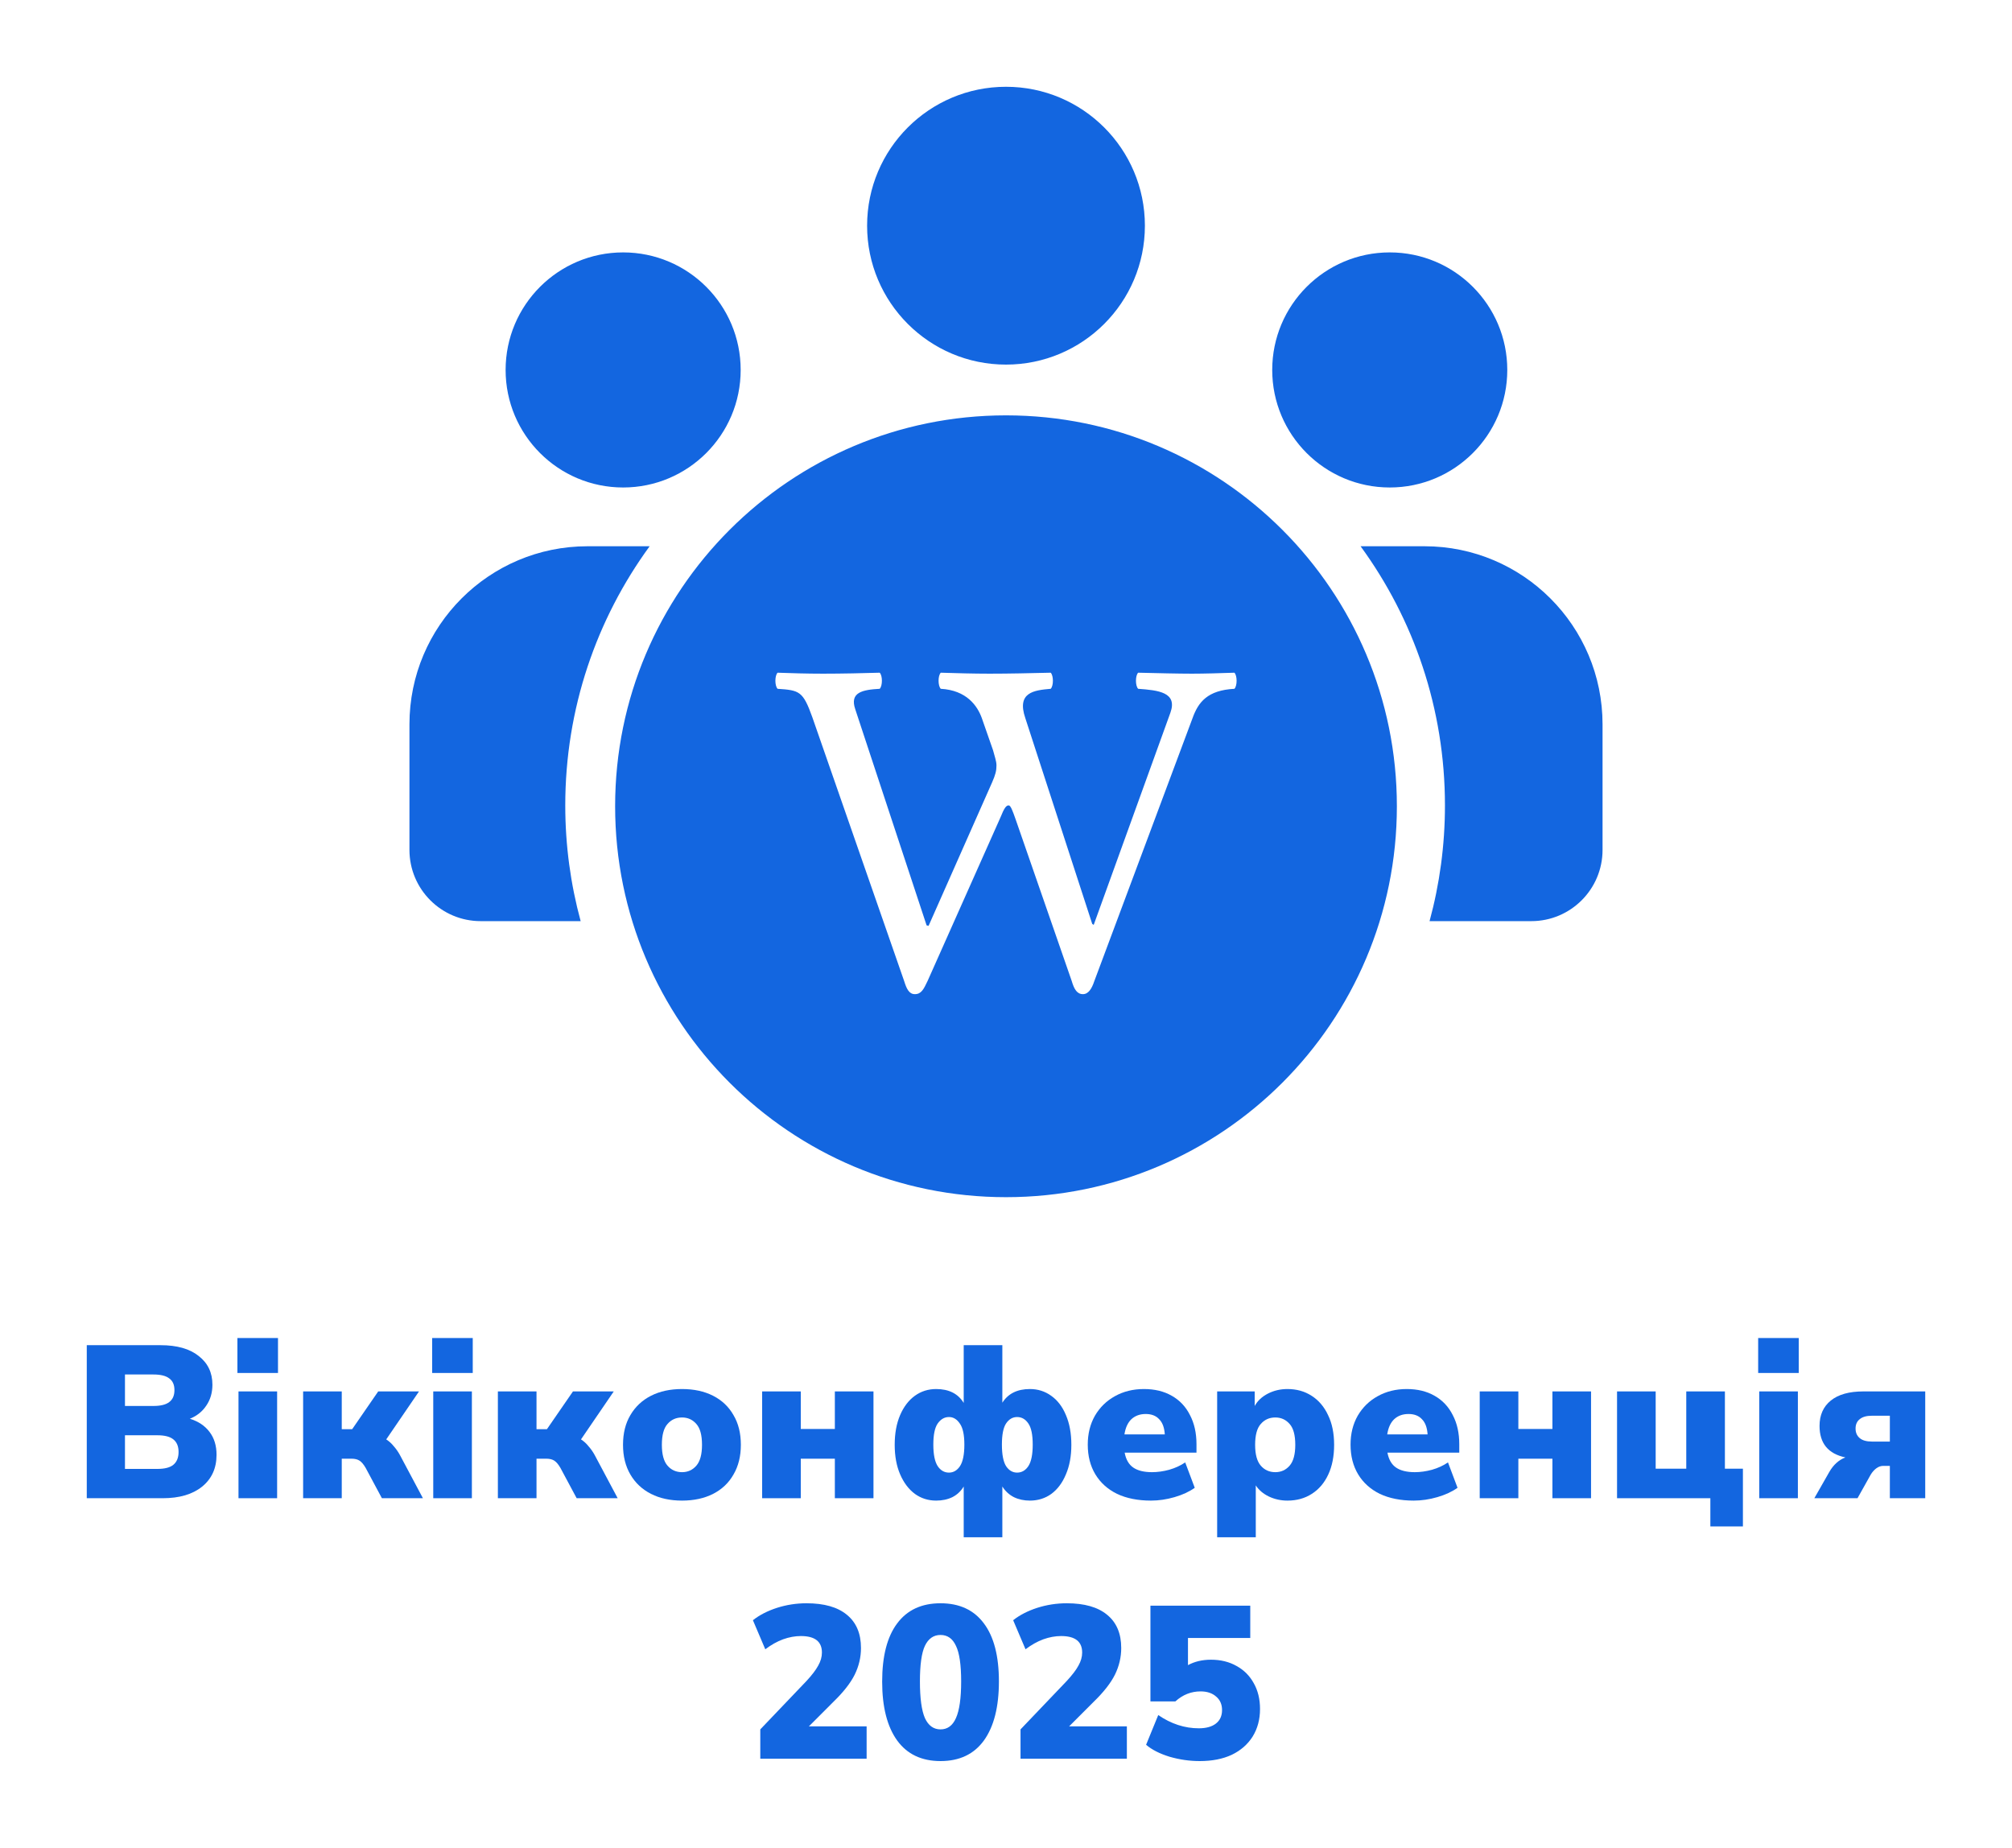 <svg xmlns:xlink="http://www.w3.org/1999/xlink" xmlns="http://www.w3.org/2000/svg" width="1500" height="1377.49" viewBox="0 0 3710 3407" fill="none"><SCRIPT xmlns="" id="allow-copy_script"/>
<path d="M160 2762.35V2480.21H296.052C326.463 2480.21 349.939 2486.88 366.478 2500.22C383.285 2513.29 391.688 2530.9 391.688 2553.04C391.688 2567.72 387.953 2580.52 380.484 2591.46C373.281 2602.4 363.144 2610.54 350.072 2615.88C365.811 2620.68 377.949 2628.82 386.486 2640.29C395.022 2651.49 399.291 2665.5 399.291 2682.31C399.291 2707.12 390.354 2726.73 372.481 2741.14C354.874 2755.28 330.731 2762.35 300.053 2762.35H160ZM230.427 2592.26H282.847C296.185 2592.26 305.922 2589.86 312.058 2585.06C318.46 2580.26 321.661 2572.92 321.661 2563.05C321.661 2553.18 318.46 2545.97 312.058 2541.44C305.922 2536.64 296.185 2534.23 282.847 2534.23H230.427V2592.26ZM230.427 2708.32H290.049C303.654 2708.32 313.525 2705.79 319.661 2700.72C326.063 2695.38 329.264 2687.51 329.264 2677.11C329.264 2666.7 326.063 2658.97 319.661 2653.9C313.525 2648.83 303.654 2646.29 290.049 2646.29H230.427V2708.32Z" fill="#1366E0"/>
<path d="M437.765 2531.43V2467H512.593V2531.43H437.765ZM439.765 2762.35V2565.45H510.992V2762.35H439.765Z" fill="#1366E0"/>
<path d="M558.942 2762.35V2565.45H630.169V2635.09H649.376L697.394 2565.45H772.623L712.2 2653.9C717.535 2657.36 722.204 2661.63 726.205 2666.7C730.473 2671.5 734.208 2676.84 737.409 2682.71L779.826 2762.35H704.197L674.186 2706.32C670.451 2699.92 666.716 2695.52 662.981 2693.12C659.246 2690.71 654.445 2689.51 648.576 2689.51H630.169V2762.35H558.942Z" fill="#1366E0"/>
<path d="M796.885 2531.43V2467H871.713V2531.43H796.885ZM798.886 2762.35V2565.45H870.113V2762.35H798.886Z" fill="#1366E0"/>
<path d="M918.062 2762.35V2565.45H989.289V2635.09H1008.5L1056.51 2565.45H1131.74L1071.32 2653.9C1076.66 2657.36 1081.32 2661.63 1085.33 2666.7C1089.59 2671.5 1093.33 2676.84 1096.53 2682.71L1138.95 2762.35H1063.32L1033.31 2706.32C1029.57 2699.92 1025.84 2695.52 1022.1 2693.12C1018.37 2690.71 1013.57 2689.51 1007.7 2689.51H989.289V2762.35H918.062Z" fill="#1366E0"/>
<path d="M1257.64 2766.75C1235.77 2766.75 1216.7 2762.62 1200.42 2754.35C1184.15 2746.08 1171.48 2734.2 1162.41 2718.73C1153.34 2703.25 1148.8 2684.98 1148.8 2663.9C1148.8 2642.56 1153.34 2624.28 1162.41 2609.07C1171.48 2593.6 1184.15 2581.73 1200.42 2573.45C1216.7 2565.18 1235.77 2561.05 1257.64 2561.05C1279.52 2561.05 1298.59 2565.18 1314.87 2573.45C1331.14 2581.73 1343.68 2593.6 1352.48 2609.07C1361.55 2624.28 1366.09 2642.56 1366.09 2663.9C1366.09 2684.98 1361.55 2703.25 1352.48 2718.73C1343.68 2734.2 1331.14 2746.08 1314.87 2754.35C1298.59 2762.62 1279.52 2766.75 1257.64 2766.75ZM1257.64 2714.33C1268.31 2714.33 1277.12 2710.32 1284.05 2702.32C1290.99 2694.32 1294.46 2681.51 1294.46 2663.9C1294.46 2646.03 1290.99 2633.22 1284.05 2625.48C1277.12 2617.48 1268.31 2613.48 1257.64 2613.48C1246.71 2613.48 1237.77 2617.48 1230.83 2625.48C1223.9 2633.22 1220.43 2646.03 1220.43 2663.9C1220.43 2681.51 1223.9 2694.32 1230.83 2702.32C1237.77 2710.32 1246.71 2714.33 1257.64 2714.33Z" fill="#1366E0"/>
<path d="M1405.36 2762.35V2565.45H1476.58V2634.69H1539.41V2565.45H1610.63V2762.35H1539.41V2689.51H1476.58V2762.35H1405.36Z" fill="#1366E0"/>
<path d="M1777.02 2834.39V2740.74C1771.95 2749.28 1765.02 2755.81 1756.21 2760.35C1747.41 2764.62 1737.41 2766.75 1726.2 2766.75C1711.53 2766.75 1698.46 2762.62 1686.99 2754.35C1675.52 2745.81 1666.45 2733.8 1659.78 2718.33C1653.11 2702.85 1649.77 2684.71 1649.77 2663.9C1649.77 2642.82 1653.11 2624.55 1659.78 2609.07C1666.45 2593.6 1675.52 2581.73 1686.99 2573.45C1698.46 2565.18 1711.53 2561.05 1726.2 2561.05C1749.68 2561.05 1766.62 2569.59 1777.02 2586.66V2480.21H1848.25V2586.26C1858.92 2569.45 1875.86 2561.05 1899.07 2561.05C1913.74 2561.05 1926.81 2565.18 1938.28 2573.45C1950.02 2581.73 1959.09 2593.6 1965.49 2609.07C1972.16 2624.55 1975.5 2642.82 1975.5 2663.9C1975.5 2684.71 1972.16 2702.85 1965.49 2718.33C1959.09 2733.8 1950.15 2745.81 1938.68 2754.35C1927.21 2762.62 1914.01 2766.75 1899.07 2766.75C1888.13 2766.75 1878.26 2764.62 1869.46 2760.35C1860.65 2755.81 1853.58 2749.28 1848.25 2740.74V2834.39H1777.02ZM1749.81 2715.13C1758.08 2715.13 1764.88 2711.13 1770.22 2703.12C1775.55 2694.85 1778.22 2681.64 1778.22 2663.5C1778.22 2645.36 1775.42 2632.42 1769.82 2624.68C1764.48 2616.68 1757.81 2612.67 1749.81 2612.67C1741.54 2612.67 1734.61 2616.68 1729 2624.68C1723.67 2632.42 1721 2645.36 1721 2663.5C1721 2681.64 1723.67 2694.85 1729 2703.12C1734.34 2711.13 1741.28 2715.13 1749.81 2715.13ZM1875.46 2715.13C1884 2715.13 1890.93 2711.13 1896.27 2703.12C1901.6 2694.85 1904.27 2681.64 1904.27 2663.5C1904.27 2645.36 1901.6 2632.42 1896.27 2624.68C1890.93 2616.68 1884 2612.67 1875.46 2612.67C1867.19 2612.67 1860.39 2616.68 1855.05 2624.68C1849.98 2632.42 1847.45 2645.36 1847.45 2663.5C1847.45 2681.64 1849.98 2694.85 1855.05 2703.12C1860.39 2711.13 1867.19 2715.13 1875.46 2715.13Z" fill="#1366E0"/>
<path d="M2122.21 2766.75C2098.2 2766.75 2077.4 2762.62 2059.79 2754.35C2042.45 2745.81 2029.11 2733.8 2019.77 2718.33C2010.44 2702.85 2005.77 2684.58 2005.77 2663.5C2005.77 2643.49 2010.17 2625.75 2018.97 2610.27C2028.04 2594.8 2040.31 2582.79 2055.79 2574.26C2071.53 2565.45 2089.4 2561.05 2109.41 2561.05C2129.15 2561.05 2146.22 2565.18 2160.63 2573.45C2175.3 2581.73 2186.5 2593.6 2194.24 2609.07C2202.24 2624.28 2206.24 2642.16 2206.24 2662.7V2678.31H2073.79C2076.19 2691.11 2081.53 2700.32 2089.8 2705.92C2098.07 2711.53 2109.54 2714.33 2124.21 2714.33C2134.35 2714.33 2144.89 2712.86 2155.83 2709.92C2167.03 2706.72 2176.9 2702.19 2185.44 2696.32L2203.04 2743.14C2192.91 2750.35 2180.5 2756.08 2165.83 2760.35C2151.16 2764.62 2136.62 2766.75 2122.21 2766.75ZM2112.61 2607.07C2101.94 2607.07 2093.13 2610.27 2086.2 2616.68C2079.53 2623.08 2075.26 2632.42 2073.39 2644.69H2147.82C2147.02 2632.15 2143.55 2622.81 2137.42 2616.68C2131.55 2610.27 2123.28 2607.07 2112.61 2607.07Z" fill="#1366E0"/>
<path d="M2244.36 2834.39V2565.45H2313.58V2592.26C2318.92 2582.66 2327.05 2575.06 2337.99 2569.45C2348.93 2563.85 2360.93 2561.05 2374 2561.05C2390.81 2561.05 2405.62 2565.18 2418.42 2573.45C2431.49 2581.73 2441.63 2593.6 2448.83 2609.07C2456.3 2624.28 2460.04 2642.56 2460.04 2663.9C2460.04 2684.98 2456.44 2703.25 2449.23 2718.73C2442.03 2734.2 2431.89 2746.08 2418.82 2754.35C2406.02 2762.62 2391.08 2766.75 2374 2766.75C2361.73 2766.75 2350.26 2764.22 2339.59 2759.15C2329.19 2754.08 2321.18 2747.28 2315.58 2738.74V2834.39H2244.36ZM2351.6 2714.33C2362.27 2714.33 2371.07 2710.32 2378.01 2702.32C2384.94 2694.32 2388.41 2681.51 2388.41 2663.9C2388.41 2646.03 2384.94 2633.22 2378.01 2625.48C2371.07 2617.48 2362.27 2613.48 2351.6 2613.48C2340.66 2613.48 2331.72 2617.48 2324.79 2625.48C2317.85 2633.22 2314.38 2646.03 2314.38 2663.9C2314.38 2681.51 2317.85 2694.32 2324.79 2702.32C2331.72 2710.32 2340.66 2714.33 2351.6 2714.33Z" fill="#1366E0"/>
<path d="M2606.77 2766.75C2582.76 2766.75 2561.95 2762.62 2544.35 2754.35C2527.01 2745.81 2513.67 2733.8 2504.33 2718.33C2495 2702.85 2490.33 2684.58 2490.33 2663.5C2490.33 2643.49 2494.73 2625.75 2503.53 2610.27C2512.6 2594.8 2524.87 2582.79 2540.35 2574.26C2556.09 2565.45 2573.96 2561.05 2593.97 2561.05C2613.71 2561.05 2630.78 2565.18 2645.19 2573.45C2659.86 2581.73 2671.06 2593.6 2678.8 2609.07C2686.8 2624.28 2690.8 2642.16 2690.8 2662.7V2678.31H2558.35C2560.75 2691.11 2566.09 2700.32 2574.36 2705.92C2582.63 2711.53 2594.1 2714.33 2608.77 2714.33C2618.91 2714.33 2629.45 2712.86 2640.38 2709.92C2651.59 2706.72 2661.46 2702.19 2669.99 2696.32L2687.6 2743.14C2677.46 2750.35 2665.06 2756.08 2650.39 2760.35C2635.72 2764.62 2621.18 2766.75 2606.77 2766.75ZM2597.17 2607.07C2586.5 2607.07 2577.69 2610.27 2570.76 2616.68C2564.09 2623.08 2559.82 2632.42 2557.95 2644.69H2632.38C2631.58 2632.15 2628.11 2622.81 2621.98 2616.68C2616.11 2610.27 2607.84 2607.07 2597.17 2607.07Z" fill="#1366E0"/>
<path d="M2728.51 2762.35V2565.45H2799.74V2634.69H2862.56V2565.45H2933.79V2762.35H2862.56V2689.51H2799.74V2762.35H2728.51Z" fill="#1366E0"/>
<path d="M3153.8 2814.38V2762.35H2981.73V2565.45H3052.96V2707.92H3109.38V2565.45H3180.61V2707.92H3213.82V2814.38H3153.8Z" fill="#1366E0"/>
<path d="M3241.95 2531.43V2467H3316.78V2531.43H3241.95ZM3243.95 2762.35V2565.45H3315.18V2762.35H3243.95Z" fill="#1366E0"/>
<path d="M3345.52 2762.35L3373.13 2713.93C3380.6 2700.85 3390.47 2691.92 3402.74 2687.11C3371 2680.44 3355.13 2661.1 3355.13 2629.08C3355.13 2609.07 3362.06 2593.46 3375.93 2582.26C3389.81 2571.05 3409.81 2565.45 3435.96 2565.45H3550V2762.35H3484.78V2702.72H3472.77C3468.24 2702.72 3463.97 2704.19 3459.97 2707.12C3455.96 2710.06 3452.5 2713.93 3449.56 2718.73L3425.15 2762.35H3345.52ZM3451.56 2657.9H3484.78V2610.27H3451.56C3441.69 2610.27 3434.22 2612.41 3429.15 2616.68C3424.09 2620.68 3421.55 2626.42 3421.55 2633.89C3421.55 2641.36 3424.09 2647.23 3429.15 2651.49C3434.22 2655.76 3441.69 2657.9 3451.56 2657.9Z" fill="#1366E0"/>
<path d="M1401.92 3242.6V3188.57L1486.76 3099.72C1497.16 3088.52 1504.5 3078.91 1508.76 3070.91C1513.3 3062.91 1515.57 3054.9 1515.57 3046.9C1515.57 3026.62 1502.63 3016.48 1476.75 3016.48C1466.08 3016.48 1455.14 3018.48 1443.94 3022.48C1433 3026.49 1422.06 3032.62 1411.13 3040.89L1388.32 2987.27C1400.59 2977.66 1415.4 2970.06 1432.74 2964.46C1450.34 2958.85 1468.48 2956.05 1487.16 2956.05C1519.7 2956.05 1544.51 2963.12 1561.58 2977.26C1578.92 2991.4 1587.59 3011.81 1587.59 3038.49C1587.59 3055.57 1583.73 3071.98 1575.99 3087.72C1568.25 3103.19 1555.32 3119.73 1537.17 3137.34L1491.56 3182.97H1598V3242.6H1401.92Z" fill="#1366E0"/>
<path d="M1734.29 3247C1699.35 3247 1672.67 3234.33 1654.26 3208.98C1635.86 3183.37 1626.65 3147.22 1626.65 3100.52C1626.65 3053.57 1635.86 3017.82 1654.26 2993.27C1672.67 2968.46 1699.35 2956.05 1734.29 2956.05C1769.24 2956.05 1795.92 2968.46 1814.32 2993.27C1832.73 3017.82 1841.93 3053.43 1841.93 3100.12C1841.93 3147.08 1832.73 3183.37 1814.32 3208.98C1795.92 3234.33 1769.24 3247 1734.29 3247ZM1734.29 3188.57C1747.1 3188.57 1756.57 3181.63 1762.7 3167.76C1769.11 3153.62 1772.31 3131.07 1772.31 3100.12C1772.31 3069.44 1769.11 3047.56 1762.7 3034.49C1756.57 3021.15 1747.1 3014.48 1734.29 3014.48C1721.49 3014.48 1711.88 3021.15 1705.48 3034.49C1699.35 3047.56 1696.28 3069.44 1696.28 3100.12C1696.28 3131.07 1699.35 3153.62 1705.48 3167.76C1711.88 3181.63 1721.49 3188.57 1734.29 3188.57Z" fill="#1366E0"/>
<path d="M1881.79 3242.6V3188.57L1966.63 3099.72C1977.03 3088.52 1984.37 3078.91 1988.63 3070.91C1993.17 3062.91 1995.44 3054.9 1995.44 3046.9C1995.44 3026.62 1982.5 3016.48 1956.62 3016.48C1945.95 3016.48 1935.01 3018.48 1923.81 3022.48C1912.87 3026.49 1901.93 3032.62 1891 3040.89L1868.19 2987.27C1880.46 2977.66 1895.26 2970.06 1912.6 2964.46C1930.21 2958.85 1948.35 2956.05 1967.03 2956.05C1999.57 2956.05 2024.38 2963.12 2041.45 2977.26C2058.79 2991.4 2067.46 3011.81 2067.46 3038.49C2067.46 3055.57 2063.6 3071.98 2055.86 3087.72C2048.12 3103.19 2035.18 3119.73 2017.04 3137.34L1971.43 3182.97H2077.87V3242.6H1881.79Z" fill="#1366E0"/>
<path d="M2212.16 3247C2193.49 3247 2174.95 3244.33 2156.54 3239C2138.4 3233.39 2124 3226.06 2113.32 3216.98L2135.73 3162.16C2159.48 3178.43 2184.42 3186.57 2210.56 3186.57C2224.17 3186.57 2234.7 3183.63 2242.17 3177.76C2249.64 3171.89 2253.38 3163.62 2253.38 3152.95C2253.38 3142.55 2249.78 3134.28 2242.57 3128.14C2235.37 3121.74 2225.77 3118.53 2213.76 3118.53C2196.42 3118.53 2180.95 3124.67 2167.35 3136.94H2121.33V2960.45H2305.4V3020.08H2190.55V3070.11C2202.83 3063.44 2216.96 3060.1 2232.97 3060.1C2250.84 3060.1 2266.58 3063.97 2280.19 3071.71C2293.79 3079.18 2304.33 3089.72 2311.8 3103.33C2319.54 3116.93 2323.4 3132.81 2323.4 3150.95C2323.4 3170.16 2318.87 3187.1 2309.8 3201.78C2300.73 3216.18 2287.92 3227.39 2271.38 3235.39C2254.84 3243.13 2235.1 3247 2212.16 3247Z" fill="#1366E0"/>
<path d="M1855 765.821C2253.06 765.821 2575.75 1088.51 2575.75 1486.57C2575.75 1884.62 2253.06 2207.31 1855 2207.31C1456.94 2207.31 1134.25 1884.62 1134.25 1486.57C1134.25 1088.51 1456.94 765.821 1855 765.821ZM2276.17 1240.3C2250.04 1241.2 2221.21 1242.1 2197.79 1242.1C2174.37 1242.1 2134.73 1241.2 2098.69 1240.3C2093.29 1245.7 2093.29 1264.58 2098.69 1269.98C2135.63 1272.68 2171.66 1276.27 2158.15 1314.05L2016.71 1705.27L2014.01 1703.48L1890.58 1323.94C1874.37 1276.27 1906.8 1272.68 1937.43 1269.98C1942.84 1264.58 1942.83 1245.7 1937.43 1240.3C1900.49 1241.2 1860.85 1242.1 1824.82 1242.1C1795.09 1242.1 1763.56 1241.2 1734.73 1240.3C1729.32 1245.7 1729.32 1264.58 1734.73 1269.98C1782.48 1272.68 1802.3 1301.46 1810.4 1323.94L1831.12 1383.3C1833.83 1394.09 1837.43 1403.09 1837.43 1411.18C1837.43 1421.07 1835.63 1428.27 1829.32 1442.66L1712.21 1707.07L1708.6 1706.17L1577.07 1307.75C1566.26 1276.27 1590.58 1271.78 1622.12 1269.98C1627.52 1264.58 1627.52 1245.7 1622.12 1240.3C1592.39 1241.2 1552.75 1242.1 1517.61 1242.1C1486.08 1242.1 1459.95 1241.2 1433.83 1240.3C1428.42 1245.7 1428.42 1264.58 1433.83 1269.98C1474.37 1272.68 1480.67 1274.48 1497.79 1322.14L1667.16 1808.7C1671.66 1823.09 1676.17 1832.99 1686.98 1832.99C1698.69 1832.99 1703.2 1823.99 1710.4 1808.7L1844.64 1507.41C1851.84 1489.42 1855.45 1484.93 1859.95 1484.93C1863.56 1484.93 1867.16 1494.82 1872.56 1510.11L1976.17 1808.7C1980.67 1823.99 1986.08 1832.99 1996.89 1832.99C2006.8 1832.99 2013.1 1823.09 2017.61 1809.6L2198.69 1324.84C2209.5 1294.26 2226.62 1272.68 2276.17 1269.98C2281.57 1264.58 2281.57 1245.7 2276.17 1240.3ZM1197.9 1007.16C1100.06 1141.17 1042.31 1306.3 1042.31 1484.93C1042.31 1558.79 1052.19 1630.35 1070.69 1698.36H886.344C813.805 1698.36 755 1639.55 755 1567.01V1335.52C755 1154.18 902.011 1007.16 1083.36 1007.16H1197.9ZM2626.64 1007.16C2807.99 1007.16 2955 1154.18 2955 1335.52V1567.01C2955 1639.55 2896.2 1698.36 2823.66 1698.36H2636.02C2654.52 1630.35 2664.4 1558.79 2664.4 1484.93C2664.4 1306.3 2606.66 1141.17 2508.82 1007.16H2626.64ZM1149.03 465.373C1268.72 465.373 1365.75 562.401 1365.75 682.09C1365.75 801.779 1268.72 898.805 1149.03 898.806C1029.34 898.806 932.314 801.779 932.313 682.09C932.313 562.401 1029.34 465.373 1149.03 465.373ZM2562.61 465.373C2682.3 465.373 2779.33 562.401 2779.33 682.09C2779.33 801.779 2682.3 898.805 2562.61 898.806C2442.92 898.806 2345.9 801.779 2345.9 682.09C2345.9 562.401 2442.92 465.373 2562.61 465.373ZM1855 160C1996.45 160 2111.12 274.668 2111.12 416.119C2111.12 557.57 1996.45 672.239 1855 672.239C1713.55 672.239 1598.88 557.57 1598.88 416.119C1598.88 274.668 1713.55 160 1855 160Z" fill="#1366E0"/>
</svg>